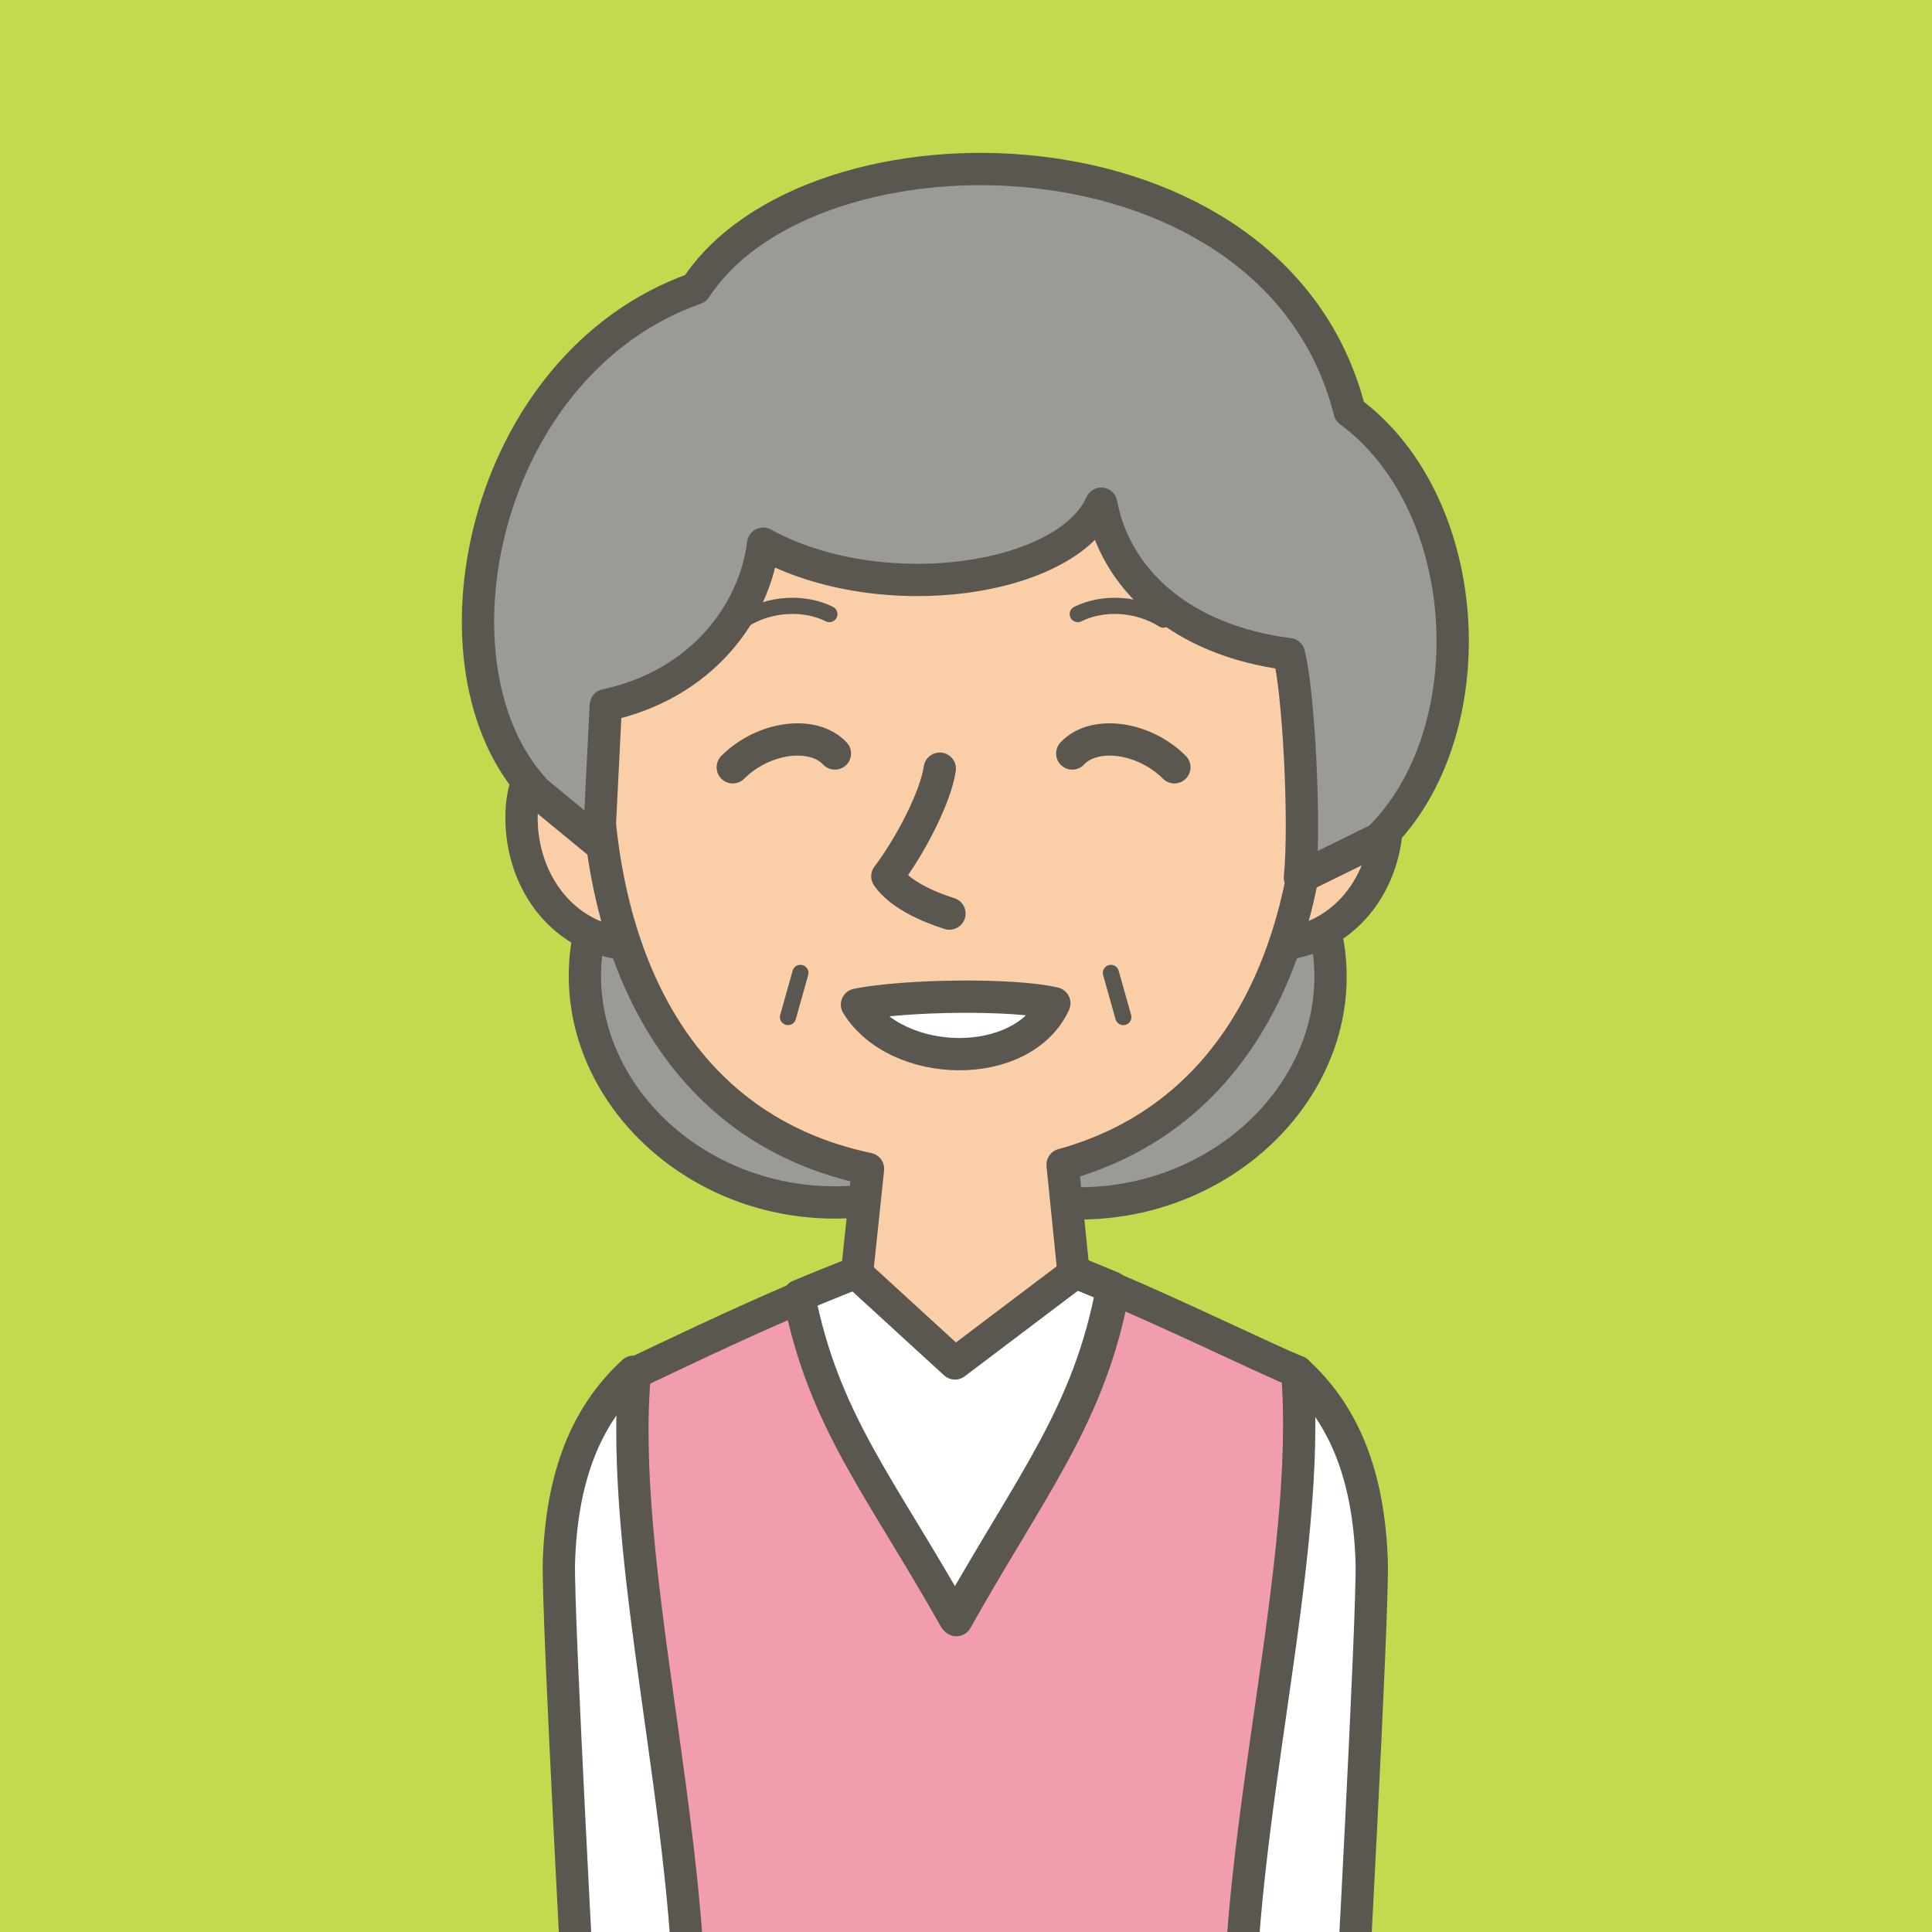 <?xml version="1.0" encoding="utf-8"?>
<!-- Generator: Adobe Illustrator 25.1.0, SVG Export Plug-In . SVG Version: 6.00 Build 0)  -->
<svg version="1.1" id="レイヤー_1" xmlns="http://www.w3.org/2000/svg" xmlns:xlink="http://www.w3.org/1999/xlink" x="0px"
	 y="0px" viewBox="0 0 140 140" style="enable-background:new 0 0 140 140;" xml:space="preserve" preserveAspectRatio="xMinYMid" width="140" height="140">
<style type="text/css">
	.st0{fill:#C3D94E;}
	.st1{clip-path:url(#SVGID_1_);}
	.st2{fill:#FFFFFF;stroke:#595750;stroke-width:2.34;stroke-linecap:round;stroke-linejoin:round;stroke-miterlimit:10;}
	.st3{fill:#9B9A96;stroke:#595750;stroke-width:2.34;stroke-linecap:round;stroke-linejoin:round;stroke-miterlimit:10;}
	.st4{fill:#FACEA7;stroke:#595750;stroke-width:2.34;stroke-linejoin:round;stroke-miterlimit:10;}
	.st5{fill:#F19DAE;stroke:#595750;stroke-width:2.34;stroke-linecap:round;stroke-linejoin:round;stroke-miterlimit:10;}
	.st6{fill:none;stroke:#595750;stroke-width:2.34;stroke-linecap:round;stroke-linejoin:round;stroke-miterlimit:10;}
	.st7{fill:none;stroke:#595750;stroke-width:1.17;stroke-linecap:round;stroke-linejoin:round;stroke-miterlimit:10;}
</style>
<rect class="st0" width="140" height="140"/>
<g>
	<defs>
		<rect id="SVGID_3_" width="140" height="140"/>
	</defs>
	<clipPath id="SVGID_1_">
		<use xlink:href="#SVGID_3_"  style="overflow:visible;"/>
	</clipPath>
	<g class="st1">
		<path class="st2" d="M94,99.4c3.5,3.2,5.2,7.7,5.4,13.8c0.1,3.9-1.6,34.9-1.6,34.9h-8L89,115.6C89,115.6,91.6,103.8,94,99.4z"/>
		<path class="st2" d="M45.9,99.4c-3.5,3.2-5.2,7.7-5.4,13.8c-0.1,3.9,1.6,34.9,1.6,34.9h8l0.8-32.6
			C50.8,115.6,48.2,103.8,45.9,99.4z"/>
		<path class="st3" d="M43.3,65.6C38.8,78,51.6,90.3,65.9,86.4L43.3,65.6z"/>
		<path class="st3" d="M95.5,65.7c4.5,12.3-8.3,24.6-22.6,20.8L95.5,65.7z"/>
		<path class="st4" d="M45.3,68.4c-4.7-0.5-7.7-4.8-7.5-9.6s4.5-7.3,7.6-3.9"/>
		<path class="st4" d="M93,68.4c4.7-0.5,7.7-4.8,7.5-9.6s-4.5-7.3-7.6-3.9"/>
		<path class="st5" d="M94,99.4c-2.2-0.9-9-4.2-13.3-6c-1.7,9.2-5.9,14.2-11.4,24c-5.4-9.6-9.5-14.3-11.3-23.4
			c-4.5,1.9-10.1,4.6-12,5.5C44.8,113,50.2,132,50,148.1h39.8C89.6,132,95.1,113,94,99.4z"/>
		<path class="st2" d="M62.1,92.2c0,0-1.8,0.7-4.2,1.7c1.8,9.1,5.9,13.8,11.3,23.4c5.5-9.8,9.7-14.8,11.4-24
			c-1.7-0.7-2.9-1.2-2.9-1.2l-8.6,6.5L62.1,92.2z"/>
		<path class="st4" d="M95.2,54.4c0-17.1-11.6-30.9-26-30.9s-26,13.8-26,30.9c0,14.9,5.9,27.4,19.7,30.3l-0.8,7.6l7.1,6.5l8.6-6.5
			l-0.8-7.9C89.7,80.9,95.2,68.8,95.2,54.4z"/>
		<path class="st6" d="M68.1,55.7c-0.3,2.1-2.2,5.7-3.8,7.8c0.9,1.3,2.9,2.2,4.5,2.7"/>
		<path class="st2" d="M76.4,72.7c-2.3,5-11.4,4.8-14.3,0.1C65.6,72.1,73.4,72,76.4,72.7z"/>
		<path class="st7" d="M78.1,44.5c1.8-0.9,4.3-0.8,6.2,0.4"/>
		<path class="st6" d="M85.1,55.6c-2.2-2.2-5.8-2.7-7.4-1"/>
		<path class="st7" d="M60.1,44.5c-1.8-0.9-4.3-0.8-6.2,0.4"/>
		<path class="st6" d="M53.1,55.6c2.2-2.2,5.8-2.7,7.4-1"/>
		<path class="st3" d="M38.9,57.4l4.5,3.7l0.5-10c7-1.5,10.8-6.8,11.4-11.7c8.6,4.7,22,2.7,24.5-2.9c1,5.4,5.7,9.9,13.6,10.9
			c0.7,2.7,1.2,12.1,0.8,16.2l5.7-2.8c7.8-7.6,7.1-24.2-2.1-31C92.4,8.4,58.8,8,50.4,20.9C34.8,26.4,30.4,48.5,38.9,57.4z"/>
		<line class="st7" x1="58" y1="70.5" x2="57.1" y2="73.7"/>
		<line class="st7" x1="80.5" y1="70.5" x2="81.4" y2="73.7"/>
	</g>
</g>
</svg>
